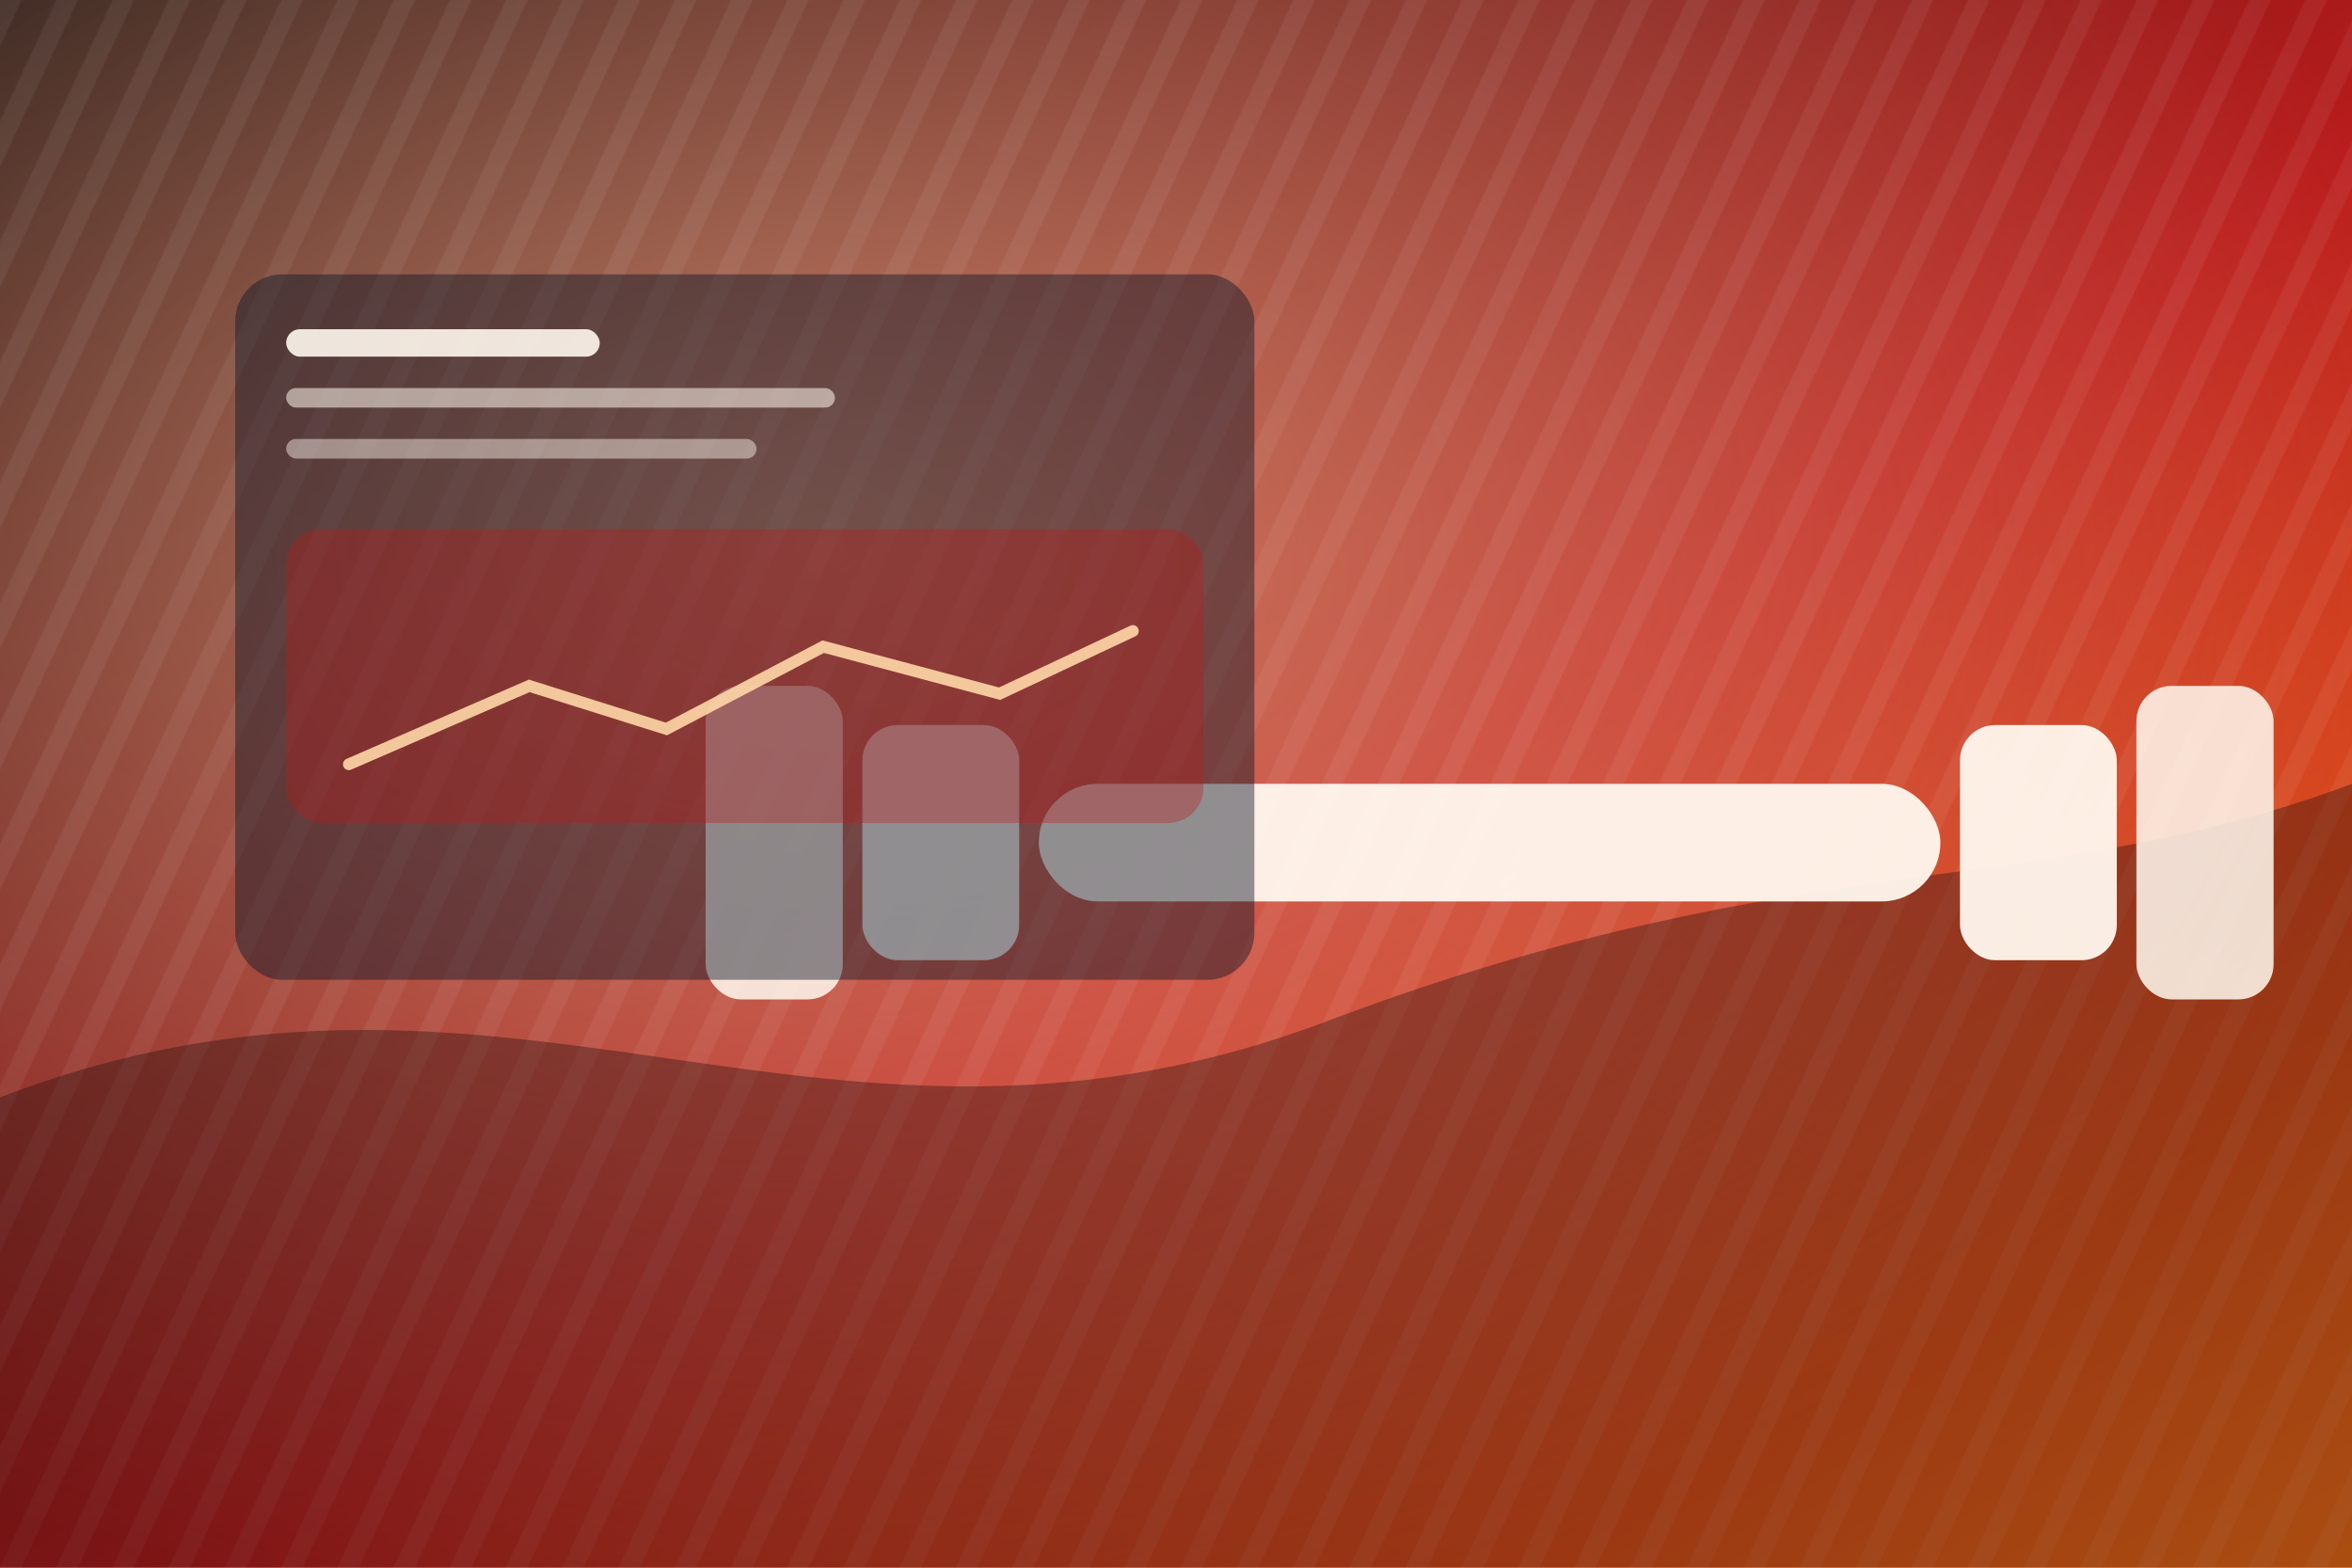 <svg xmlns="http://www.w3.org/2000/svg" viewBox="0 0 1200 800" role="img" aria-label="Apex Fitness Studio - health and wellness branding example">
  <defs>
    <linearGradient id="bg" x1="0" y1="0" x2="1" y2="1">
      <stop offset="0" stop-color="#1A0B0B"/>
      <stop offset="0.55" stop-color="#B91C1C"/>
      <stop offset="1" stop-color="#F97316"/>
    </linearGradient>
    <radialGradient id="burst" cx="35%" cy="35%" r="70%">
      <stop offset="0" stop-color="#FFD7A8" stop-opacity="0.55"/>
      <stop offset="1" stop-color="#FFD7A8" stop-opacity="0"/>
    </radialGradient>
    <pattern id="stripes" width="26" height="26" patternUnits="userSpaceOnUse" patternTransform="rotate(25)">
      <rect width="26" height="26" fill="none"/>
      <rect x="0" y="0" width="10" height="26" fill="#FFFFFF" opacity="0.06"/>
    </pattern>
  </defs>

  <rect width="1200" height="800" fill="url(#bg)"/>
  <rect width="1200" height="800" fill="url(#burst)"/>
  <rect width="1200" height="800" fill="url(#stripes)"/>

  <!-- Energetic curve -->
  <path d="M0 560C260 460 420 620 680 520C920 430 1040 460 1200 400V800H0Z" fill="#1A0B0B" opacity="0.35"/>

  <!-- Dumbbell icon -->
  <g transform="translate(760,260)" fill="#FFF7ED" opacity="0.95">
    <rect x="-230" y="140" width="460" height="60" rx="30"/>
    <rect x="-320" y="110" width="80" height="120" rx="18"/>
    <rect x="-400" y="90" width="70" height="160" rx="18" opacity="0.9"/>
    <rect x="240" y="110" width="80" height="120" rx="18"/>
    <rect x="330" y="90" width="70" height="160" rx="18" opacity="0.9"/>
  </g>

  <!-- Simple card preview -->
  <g transform="translate(120,140)">
    <rect x="0" y="0" width="520" height="360" rx="24" fill="#0F172A" opacity="0.45"/>
    <rect x="26" y="28" width="160" height="14" rx="7" fill="#FFF7ED" opacity="0.9"/>
    <rect x="26" y="58" width="280" height="10" rx="5" fill="#FFF7ED" opacity="0.55"/>
    <rect x="26" y="84" width="240" height="10" rx="5" fill="#FFF7ED" opacity="0.45"/>
    <rect x="26" y="130" width="468" height="150" rx="18" fill="#B91C1C" opacity="0.35"/>
    <path d="M58 250L150 210L220 232L300 190L390 214L458 182" fill="none" stroke="#FFD7A8" stroke-width="6" stroke-linecap="round" opacity="0.9"/>
  </g>
</svg>


